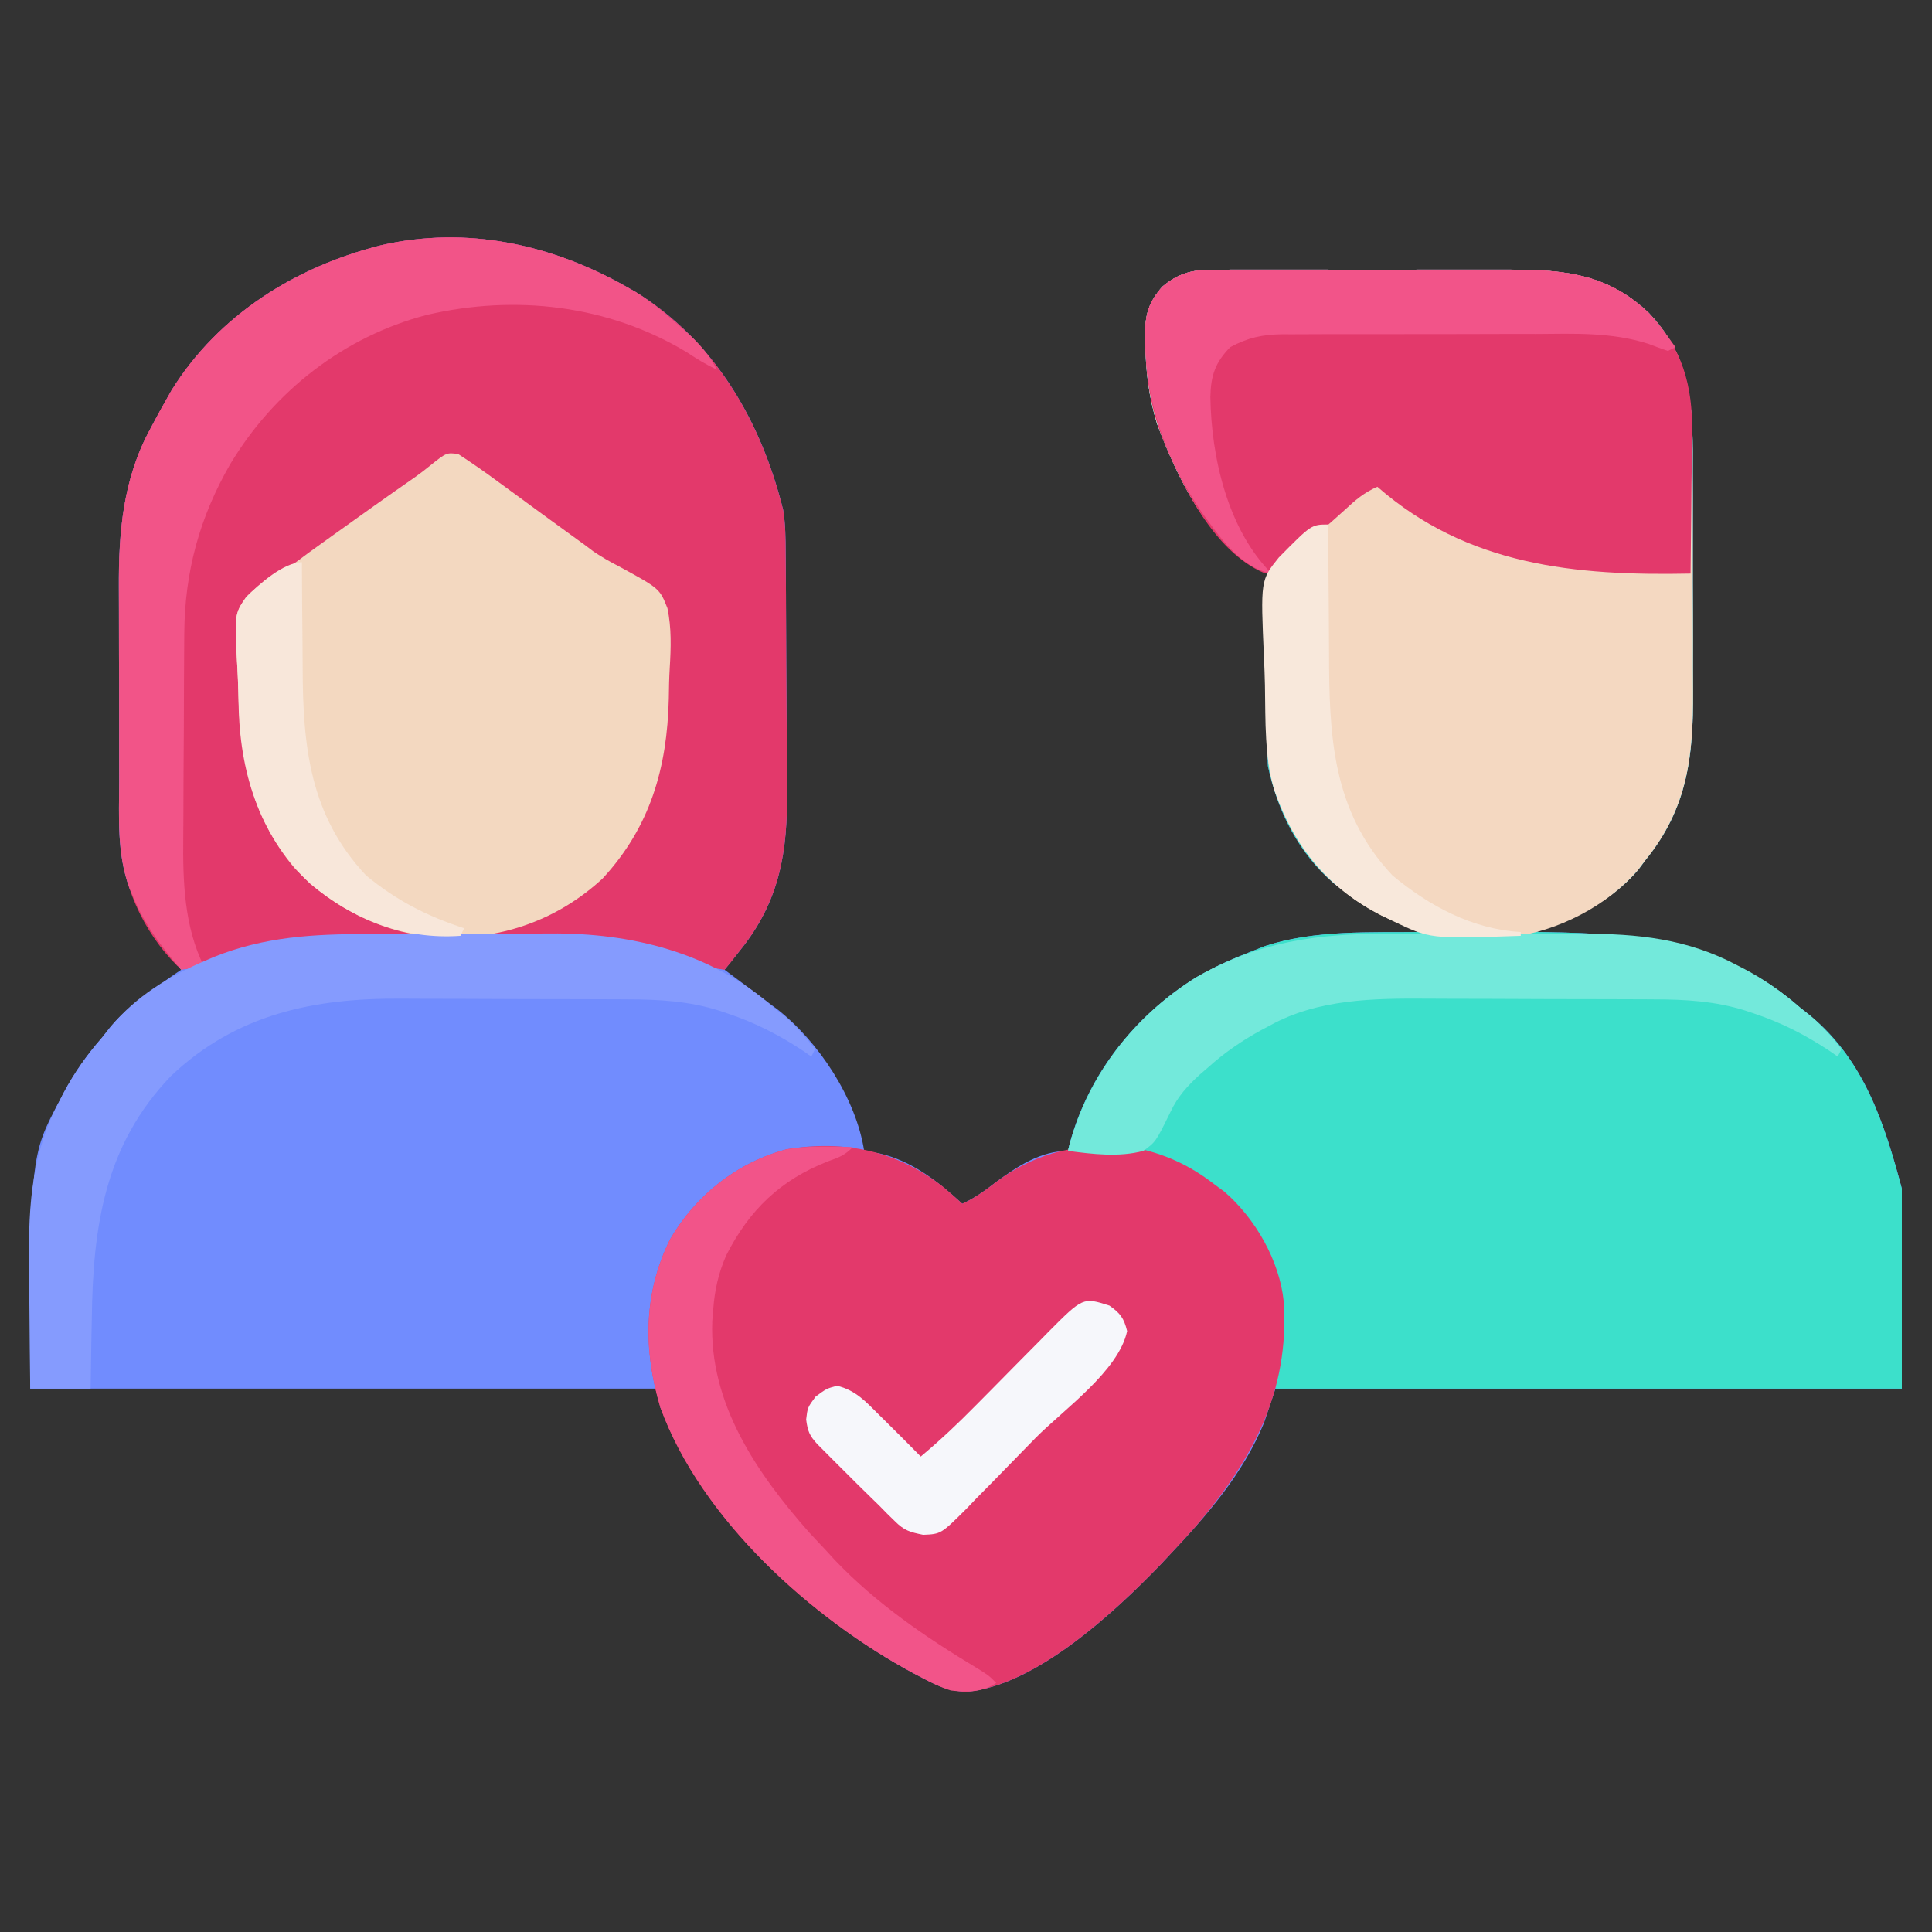 <svg width="60" height="60" viewBox="0 0 60 60" fill="none" xmlns="http://www.w3.org/2000/svg">
<rect x="0" y="0" width="60" height="60" fill="#333333" stroke="none"/>
<g clip-path="url(#clip0_21_841)">
<path d="M19.455 8.906C19.554 8.963 19.654 9.02 19.757 9.078C22.209 10.602 23.64 13.089 24.322 15.837C24.394 16.281 24.397 16.72 24.399 17.168C24.401 17.316 24.401 17.316 24.402 17.468C24.405 17.795 24.407 18.122 24.409 18.449C24.409 18.561 24.41 18.674 24.41 18.789C24.413 19.385 24.416 19.98 24.418 20.576C24.419 21.066 24.422 21.555 24.427 22.045C24.433 22.639 24.436 23.233 24.437 23.828C24.437 24.052 24.439 24.277 24.442 24.502C24.465 26.432 24.228 27.983 22.97 29.531C22.885 29.639 22.799 29.746 22.711 29.856C22.642 29.942 22.573 30.029 22.502 30.117C22.593 30.185 22.686 30.253 22.78 30.323C23.158 30.604 23.533 30.887 23.908 31.172C23.985 31.229 24.063 31.286 24.143 31.345C25.427 32.354 26.587 34.113 26.837 35.742C26.987 35.766 27.137 35.791 27.291 35.816C28.319 36.045 29.121 36.686 29.884 37.383C30.285 37.202 30.606 36.963 30.954 36.694C31.61 36.211 32.327 35.742 33.166 35.742C33.181 35.675 33.197 35.608 33.214 35.539C33.791 33.367 35.253 31.533 37.15 30.352C37.715 30.025 38.3 29.766 38.908 29.531C39.033 29.482 39.158 29.432 39.286 29.381C40.84 28.871 42.562 28.964 44.181 28.945C44.086 28.907 43.992 28.869 43.894 28.83C43.769 28.779 43.643 28.727 43.514 28.675C43.328 28.599 43.328 28.599 43.139 28.523C42.623 28.291 42.171 27.995 41.72 27.656C41.625 27.585 41.529 27.514 41.431 27.44C40.334 26.505 39.671 25.186 39.377 23.789C39.367 23.589 39.363 23.388 39.363 23.187C39.363 23.068 39.363 22.948 39.363 22.825C39.364 22.697 39.364 22.568 39.365 22.436C39.365 22.238 39.365 22.238 39.365 22.036C39.366 21.614 39.368 21.193 39.369 20.771C39.37 20.486 39.37 20.2 39.371 19.914C39.372 19.214 39.374 18.513 39.377 17.813C39.307 17.78 39.237 17.747 39.165 17.713C37.519 16.853 36.56 14.829 35.933 13.162C35.675 12.323 35.582 11.531 35.568 10.657C35.566 10.563 35.563 10.47 35.561 10.373C35.568 9.754 35.675 9.388 36.095 8.906C36.71 8.386 37.196 8.37 37.966 8.377C38.081 8.376 38.197 8.375 38.316 8.374C38.698 8.372 39.08 8.374 39.462 8.375C39.729 8.375 39.995 8.375 40.262 8.374C40.82 8.373 41.379 8.374 41.938 8.376C42.651 8.379 43.364 8.378 44.078 8.375C44.629 8.373 45.179 8.374 45.73 8.375C45.993 8.375 46.256 8.375 46.519 8.374C48.345 8.368 49.823 8.4 51.212 9.727C52.609 11.189 52.573 12.789 52.568 14.698C52.569 14.955 52.569 15.211 52.57 15.468C52.571 16.005 52.571 16.541 52.569 17.078C52.567 17.761 52.57 18.444 52.574 19.128C52.577 19.658 52.576 20.187 52.575 20.717C52.575 20.969 52.576 21.221 52.578 21.472C52.59 23.486 52.411 25.1 51.095 26.719C50.986 26.865 50.986 26.865 50.874 27.014C50.052 27.979 48.879 28.555 47.697 28.945C47.843 28.947 47.843 28.947 47.992 28.949C50.95 28.991 53.573 29.259 55.9 31.289C56.013 31.38 56.127 31.47 56.244 31.563C57.901 32.947 58.526 34.898 59.064 36.914C59.064 38.964 59.064 41.013 59.064 43.125C52.644 43.125 46.225 43.125 39.611 43.125C39.495 43.473 39.379 43.821 39.259 44.18C38.606 45.767 37.498 47.046 36.33 48.281C36.241 48.376 36.152 48.471 36.061 48.569C34.625 50.059 32.166 52.355 30.02 52.538C29.492 52.524 29.1 52.351 28.639 52.105C28.558 52.062 28.478 52.02 28.394 51.977C25.095 50.211 21.956 47.187 20.509 43.711C20.471 43.518 20.432 43.324 20.392 43.125C13.973 43.125 7.553 43.125 0.939 43.125C0.939 35.893 0.939 35.893 1.855 34.175C1.895 34.097 1.935 34.019 1.976 33.939C2.309 33.313 2.699 32.761 3.166 32.227C3.254 32.114 3.343 32.001 3.434 31.885C3.756 31.498 4.125 31.206 4.528 30.908C4.595 30.858 4.662 30.807 4.731 30.754C5.025 30.533 5.321 30.321 5.626 30.117C5.566 30.046 5.505 29.975 5.442 29.902C4.887 29.236 4.421 28.584 4.103 27.773C4.06 27.671 4.06 27.671 4.015 27.567C3.627 26.503 3.698 25.387 3.701 24.272C3.7 24.044 3.7 23.816 3.699 23.589C3.698 23.112 3.698 22.636 3.699 22.16C3.701 21.555 3.698 20.95 3.695 20.345C3.693 19.875 3.693 19.404 3.693 18.934C3.693 18.712 3.693 18.489 3.691 18.266C3.681 16.527 3.821 14.867 4.674 13.308C4.715 13.23 4.756 13.152 4.799 13.072C4.915 12.854 5.035 12.637 5.158 12.422C5.214 12.322 5.271 12.222 5.329 12.119C6.788 9.773 9.192 8.278 11.837 7.617C14.496 7.005 17.137 7.591 19.455 8.906Z" fill="#718CFE"/>
<path d="M37.966 8.377C38.081 8.376 38.197 8.375 38.316 8.374C38.698 8.372 39.08 8.374 39.462 8.375C39.729 8.375 39.995 8.375 40.262 8.374C40.82 8.373 41.379 8.374 41.938 8.376C42.651 8.379 43.364 8.378 44.078 8.375C44.629 8.373 45.179 8.374 45.73 8.375C45.993 8.375 46.256 8.375 46.519 8.374C48.345 8.368 49.823 8.4 51.212 9.727C52.609 11.189 52.573 12.789 52.568 14.698C52.569 14.955 52.569 15.211 52.57 15.468C52.571 16.005 52.571 16.541 52.569 17.078C52.567 17.761 52.57 18.444 52.574 19.128C52.577 19.658 52.576 20.187 52.575 20.717C52.575 20.969 52.576 21.221 52.578 21.472C52.59 23.486 52.411 25.1 51.095 26.719C50.986 26.865 50.986 26.865 50.874 27.014C50.052 27.979 48.879 28.555 47.697 28.945C47.843 28.947 47.843 28.947 47.992 28.949C50.95 28.991 53.573 29.259 55.9 31.289C56.013 31.38 56.127 31.47 56.244 31.563C57.901 32.947 58.526 34.898 59.064 36.914C59.064 38.964 59.064 41.013 59.064 43.125C52.644 43.125 46.225 43.125 39.611 43.125C39.65 42.816 39.688 42.506 39.728 42.188C39.865 40.418 39.587 39.024 38.439 37.617C38.146 37.285 38.146 37.285 37.853 37.031C37.726 36.915 37.726 36.915 37.597 36.797C36.513 36.027 35.42 35.698 34.103 35.728C34.012 35.729 33.922 35.73 33.828 35.731C33.607 35.733 33.386 35.738 33.166 35.742C33.701 33.483 35.192 31.571 37.15 30.352C37.715 30.025 38.3 29.766 38.908 29.531C39.033 29.482 39.158 29.432 39.286 29.381C40.84 28.871 42.562 28.964 44.181 28.945C44.086 28.907 43.992 28.869 43.894 28.83C43.769 28.779 43.643 28.727 43.514 28.675C43.39 28.625 43.267 28.574 43.139 28.523C42.623 28.291 42.171 27.995 41.72 27.656C41.625 27.585 41.529 27.514 41.431 27.44C40.334 26.505 39.671 25.186 39.377 23.789C39.367 23.589 39.363 23.388 39.363 23.187C39.363 23.068 39.363 22.948 39.363 22.825C39.364 22.697 39.364 22.568 39.365 22.436C39.365 22.304 39.365 22.172 39.365 22.036C39.366 21.614 39.368 21.193 39.369 20.771C39.37 20.486 39.37 20.2 39.371 19.914C39.372 19.214 39.374 18.513 39.377 17.813C39.307 17.78 39.237 17.747 39.165 17.713C37.519 16.853 36.56 14.829 35.933 13.162C35.675 12.323 35.582 11.531 35.568 10.657C35.565 10.517 35.565 10.517 35.561 10.373C35.568 9.754 35.675 9.388 36.095 8.906C36.71 8.386 37.196 8.37 37.966 8.377Z" fill="#3CE0CB"/>
<path d="M19.455 8.906C19.554 8.963 19.654 9.02 19.757 9.078C22.209 10.602 23.64 13.089 24.322 15.837C24.394 16.281 24.397 16.72 24.399 17.168C24.401 17.316 24.401 17.316 24.402 17.468C24.405 17.795 24.407 18.122 24.409 18.449C24.409 18.561 24.41 18.674 24.41 18.789C24.413 19.385 24.416 19.98 24.418 20.576C24.419 21.066 24.422 21.555 24.427 22.045C24.433 22.639 24.436 23.233 24.437 23.828C24.437 24.052 24.439 24.277 24.442 24.502C24.465 26.433 24.228 27.982 22.97 29.531C22.876 29.652 22.782 29.773 22.685 29.898C22.624 29.97 22.564 30.043 22.502 30.117C21.955 30.042 21.453 29.897 20.934 29.714C19.982 29.384 19.119 29.144 18.108 29.148C18.014 29.147 17.919 29.146 17.821 29.146C17.511 29.144 17.201 29.144 16.89 29.145C16.672 29.144 16.454 29.143 16.236 29.143C15.78 29.142 15.323 29.142 14.867 29.143C14.286 29.143 13.705 29.141 13.124 29.139C12.674 29.137 12.224 29.137 11.773 29.137C11.559 29.137 11.345 29.137 11.132 29.135C9.435 29.127 7.958 29.262 6.402 30.013C6.033 30.139 5.872 30.144 5.509 30C4.436 28.934 3.746 27.415 3.732 25.902C3.731 25.809 3.731 25.716 3.731 25.621C3.73 25.522 3.729 25.423 3.728 25.321C3.726 24.994 3.725 24.667 3.724 24.34C3.723 24.228 3.723 24.116 3.722 24C3.72 23.404 3.718 22.809 3.717 22.213C3.716 21.602 3.712 20.992 3.707 20.381C3.704 19.908 3.703 19.435 3.702 18.962C3.702 18.737 3.701 18.512 3.698 18.287C3.682 16.538 3.816 14.877 4.674 13.308C4.715 13.23 4.756 13.152 4.799 13.072C4.915 12.854 5.035 12.637 5.158 12.422C5.214 12.322 5.271 12.222 5.329 12.119C6.788 9.773 9.192 8.278 11.837 7.617C14.496 7.005 17.137 7.591 19.455 8.906Z" fill="#E3396B"/>
<path d="M37.966 8.377C38.081 8.376 38.197 8.375 38.316 8.374C38.698 8.372 39.08 8.374 39.462 8.375C39.729 8.375 39.995 8.375 40.262 8.374C40.82 8.373 41.379 8.374 41.938 8.376C42.651 8.379 43.364 8.378 44.078 8.375C44.629 8.373 45.179 8.374 45.73 8.375C45.993 8.375 46.256 8.375 46.519 8.374C48.345 8.368 49.823 8.4 51.212 9.727C52.609 11.189 52.573 12.789 52.568 14.698C52.569 14.955 52.569 15.211 52.57 15.468C52.571 16.005 52.571 16.541 52.569 17.078C52.567 17.761 52.57 18.444 52.574 19.128C52.577 19.658 52.576 20.187 52.575 20.717C52.575 20.969 52.576 21.221 52.578 21.472C52.59 23.486 52.411 25.1 51.095 26.719C50.986 26.865 50.986 26.865 50.874 27.014C49.926 28.126 48.367 28.933 46.914 29.098C46.593 29.114 46.275 29.117 45.954 29.114C45.784 29.113 45.784 29.113 45.611 29.111C44.752 29.091 44.023 28.973 43.244 28.594C43.131 28.54 43.018 28.486 42.902 28.431C41.265 27.593 40.211 26.331 39.596 24.587C39.445 24.102 39.362 23.698 39.363 23.187C39.363 23.068 39.363 22.948 39.363 22.825C39.364 22.697 39.364 22.568 39.365 22.436C39.365 22.304 39.365 22.172 39.365 22.036C39.366 21.614 39.368 21.193 39.369 20.771C39.37 20.486 39.37 20.2 39.371 19.914C39.372 19.214 39.374 18.513 39.377 17.813C39.307 17.78 39.237 17.747 39.165 17.713C37.519 16.853 36.56 14.829 35.933 13.162C35.675 12.323 35.582 11.531 35.568 10.657C35.566 10.563 35.563 10.47 35.561 10.373C35.568 9.754 35.675 9.388 36.095 8.906C36.71 8.386 37.196 8.37 37.966 8.377Z" fill="#F4D8C1"/>
<path d="M29.319 36.882C29.511 37.044 29.698 37.213 29.884 37.383C30.285 37.202 30.606 36.963 30.954 36.694C32.239 35.747 33.58 35.481 35.158 35.625C36.143 35.815 36.948 36.181 37.736 36.797C37.831 36.867 37.926 36.937 38.025 37.009C38.989 37.842 39.74 39.155 39.868 40.426C40.052 43.233 38.885 45.352 37.117 47.423C36.859 47.715 36.597 47.999 36.33 48.281C36.241 48.376 36.152 48.471 36.061 48.569C34.625 50.059 32.166 52.355 30.02 52.538C29.492 52.524 29.1 52.351 28.639 52.105C28.558 52.062 28.478 52.02 28.394 51.977C25.202 50.269 21.769 47.175 20.509 43.711C19.975 41.933 19.977 40.168 20.81 38.489C21.608 37.117 22.89 36.102 24.435 35.691C26.245 35.393 27.879 35.742 29.319 36.882Z" fill="#E3396B"/>
<path d="M14.231 14.101C14.662 14.381 15.079 14.672 15.492 14.978C15.681 15.117 15.871 15.255 16.06 15.393C16.157 15.464 16.253 15.535 16.353 15.608C16.804 15.94 17.258 16.268 17.711 16.597C17.788 16.653 17.865 16.709 17.944 16.766C18.022 16.823 18.1 16.88 18.181 16.938C18.264 17.001 18.348 17.064 18.434 17.129C18.696 17.306 18.948 17.448 19.228 17.592C20.485 18.277 20.485 18.277 20.728 18.888C20.856 19.5 20.838 20.109 20.8 20.73C20.78 21.055 20.774 21.378 20.77 21.703C20.718 23.847 20.198 25.675 18.715 27.283C17.329 28.56 15.638 29.155 13.773 29.124C11.998 29.041 10.357 28.242 9.142 26.953C7.775 25.322 7.441 23.485 7.4 21.428C7.394 21.215 7.386 21.003 7.374 20.79C7.279 19.078 7.279 19.078 7.64 18.546C8.043 18.13 8.524 17.86 9.025 17.578C9.207 17.448 9.387 17.316 9.565 17.18C9.727 17.063 9.888 16.947 10.05 16.831C10.138 16.768 10.226 16.705 10.316 16.64C11.176 16.023 12.038 15.408 12.908 14.805C13.057 14.698 13.203 14.586 13.345 14.47C13.868 14.052 13.868 14.052 14.231 14.101Z" fill="#F3D8C0"/>
<path d="M37.966 8.377C38.081 8.376 38.197 8.375 38.316 8.374C38.698 8.372 39.08 8.374 39.462 8.375C39.729 8.375 39.995 8.375 40.262 8.374C40.82 8.373 41.379 8.374 41.938 8.376C42.651 8.379 43.364 8.378 44.078 8.375C44.629 8.373 45.179 8.374 45.73 8.375C45.993 8.375 46.256 8.375 46.519 8.374C48.345 8.368 49.823 8.4 51.212 9.727C52.245 10.809 52.577 11.981 52.547 13.452C52.547 13.578 52.546 13.704 52.545 13.833C52.543 14.229 52.537 14.626 52.531 15.022C52.528 15.293 52.526 15.564 52.524 15.834C52.519 16.494 52.511 17.153 52.502 17.813C48.931 17.886 45.577 17.57 42.775 15.117C42.371 15.293 42.093 15.528 41.772 15.828C41.237 16.318 40.686 16.779 40.12 17.233C39.848 17.446 39.848 17.446 39.662 17.674C39.494 17.813 39.494 17.813 39.264 17.797C37.702 17.136 36.712 15.083 36.095 13.594C35.727 12.613 35.585 11.697 35.568 10.657C35.566 10.563 35.563 10.47 35.561 10.373C35.568 9.754 35.675 9.388 36.095 8.906C36.71 8.386 37.196 8.37 37.966 8.377Z" fill="#E3396B"/>
<path d="M19.455 8.906C19.554 8.963 19.654 9.02 19.757 9.078C20.303 9.418 20.779 9.832 21.256 10.261C21.346 10.342 21.346 10.342 21.438 10.424C21.788 10.748 22.044 11.064 22.267 11.484C21.932 11.325 21.631 11.14 21.322 10.935C18.886 9.468 15.996 9.139 13.251 9.781C10.676 10.455 8.512 12.148 7.15 14.414C6.196 16.067 5.737 17.757 5.723 19.666C5.722 19.752 5.721 19.838 5.721 19.927C5.718 20.21 5.717 20.492 5.716 20.775C5.715 20.873 5.715 20.971 5.714 21.071C5.712 21.588 5.71 22.106 5.709 22.623C5.708 23.152 5.704 23.681 5.699 24.21C5.696 24.621 5.695 25.033 5.695 25.444C5.694 25.639 5.693 25.834 5.691 26.028C5.676 27.359 5.721 28.783 6.33 30C6.098 30.039 5.866 30.077 5.626 30.117C5.001 29.388 4.456 28.672 4.103 27.773C4.074 27.705 4.045 27.637 4.015 27.567C3.627 26.503 3.698 25.387 3.701 24.272C3.7 24.044 3.7 23.816 3.699 23.589C3.698 23.112 3.698 22.636 3.699 22.16C3.701 21.555 3.698 20.95 3.695 20.345C3.693 19.875 3.693 19.404 3.693 18.934C3.693 18.712 3.693 18.489 3.691 18.266C3.681 16.527 3.821 14.867 4.674 13.308C4.715 13.23 4.756 13.152 4.799 13.072C4.915 12.854 5.035 12.637 5.158 12.422C5.214 12.322 5.271 12.222 5.329 12.119C6.788 9.773 9.192 8.278 11.837 7.617C14.496 7.005 17.137 7.591 19.455 8.906Z" fill="#F25488"/>
<path d="M11.407 29.008C11.623 29.007 11.839 29.006 12.055 29.005C12.505 29.003 12.956 29.003 13.406 29.004C13.977 29.005 14.548 29.001 15.119 28.996C15.564 28.993 16.009 28.993 16.455 28.993C16.665 28.993 16.875 28.992 17.085 28.99C19.606 28.967 22.104 29.581 24.025 31.289C24.154 31.392 24.283 31.495 24.413 31.597C24.758 31.902 25.029 32.218 25.314 32.578C25.275 32.656 25.237 32.733 25.197 32.813C25.111 32.753 25.026 32.694 24.938 32.632C24.183 32.134 23.449 31.758 22.589 31.472C22.461 31.429 22.461 31.429 22.33 31.385C21.398 31.09 20.464 31.037 19.492 31.036C19.397 31.035 19.301 31.035 19.203 31.034C18.89 31.032 18.576 31.032 18.264 31.031C18.155 31.031 18.047 31.03 17.936 31.03C17.364 31.028 16.792 31.027 16.22 31.027C15.635 31.026 15.049 31.023 14.463 31.02C14.008 31.018 13.553 31.017 13.098 31.017C12.883 31.017 12.667 31.015 12.451 31.014C9.751 30.996 7.342 31.489 5.312 33.413C3.242 35.569 2.887 38.101 2.851 40.95C2.847 41.162 2.843 41.374 2.838 41.586C2.829 42.099 2.821 42.612 2.814 43.125C2.195 43.125 1.576 43.125 0.939 43.125C0.927 42.273 0.919 41.42 0.913 40.568C0.911 40.279 0.908 39.989 0.904 39.7C0.876 37.713 0.9 35.966 1.855 34.175C1.895 34.097 1.935 34.019 1.976 33.939C2.309 33.313 2.699 32.761 3.166 32.227C3.257 32.113 3.348 31.999 3.442 31.882C4.237 30.931 5.254 30.312 6.381 29.832C6.511 29.776 6.511 29.776 6.643 29.719C8.209 29.089 9.745 29.007 11.407 29.008Z" fill="#859BFE"/>
<path d="M43.083 29C43.312 29 43.542 29 43.772 28.999C44.25 28.998 44.729 28.999 45.208 29.001C45.816 29.004 46.425 29.003 47.034 29C47.507 28.998 47.981 28.999 48.454 29C48.679 29 48.903 29 49.127 28.999C50.846 28.992 52.405 29.154 53.952 29.978C54.03 30.018 54.108 30.058 54.188 30.1C54.814 30.432 55.365 30.823 55.9 31.289C55.965 31.341 56.031 31.392 56.099 31.446C56.526 31.783 56.853 32.154 57.189 32.578C57.15 32.656 57.112 32.733 57.072 32.813C56.986 32.753 56.901 32.694 56.813 32.632C56.057 32.134 55.324 31.758 54.464 31.472C54.336 31.429 54.336 31.429 54.205 31.385C53.274 31.091 52.34 31.037 51.369 31.036C51.226 31.035 51.226 31.035 51.08 31.034C50.767 31.032 50.455 31.032 50.143 31.031C50.035 31.031 49.927 31.03 49.816 31.03C49.244 31.028 48.673 31.027 48.102 31.027C47.517 31.026 46.932 31.023 46.348 31.02C45.893 31.018 45.439 31.017 44.984 31.017C44.769 31.017 44.554 31.015 44.339 31.014C42.68 31.003 40.931 31.02 39.442 31.846C39.365 31.887 39.287 31.928 39.207 31.97C38.586 32.307 38.026 32.689 37.502 33.164C37.424 33.231 37.347 33.297 37.267 33.366C36.879 33.723 36.579 34.048 36.353 34.526C35.894 35.461 35.894 35.461 35.509 35.742C34.749 35.945 33.936 35.843 33.166 35.742C33.729 33.479 35.178 31.58 37.15 30.352C39.056 29.25 40.922 28.99 43.083 29Z" fill="#73E9DB"/>
<path d="M37.966 8.377C38.081 8.376 38.197 8.375 38.316 8.374C38.698 8.372 39.08 8.374 39.462 8.375C39.729 8.375 39.995 8.375 40.262 8.374C40.82 8.373 41.379 8.374 41.938 8.376C42.651 8.379 43.364 8.378 44.078 8.375C44.629 8.373 45.179 8.374 45.73 8.375C45.993 8.375 46.256 8.375 46.519 8.374C48.336 8.368 49.835 8.393 51.212 9.727C51.505 10.066 51.775 10.415 52.033 10.781C51.955 10.82 51.878 10.859 51.798 10.899C51.592 10.829 51.387 10.753 51.183 10.675C50.038 10.311 48.885 10.364 47.694 10.372C47.446 10.372 47.198 10.371 46.95 10.371C46.433 10.371 45.916 10.372 45.398 10.375C44.737 10.378 44.075 10.378 43.414 10.377C42.903 10.376 42.392 10.377 41.88 10.378C41.636 10.379 41.392 10.379 41.148 10.378C40.808 10.378 40.467 10.38 40.127 10.382C40.027 10.382 39.927 10.381 39.824 10.381C39.198 10.389 38.76 10.486 38.205 10.781C37.736 11.262 37.603 11.669 37.589 12.327C37.617 14.201 38.127 16.446 39.494 17.813C38.508 17.632 37.846 16.634 37.295 15.871C36.232 14.286 35.599 12.572 35.568 10.657C35.566 10.563 35.563 10.47 35.561 10.373C35.568 9.754 35.675 9.388 36.095 8.906C36.71 8.386 37.196 8.37 37.966 8.377Z" fill="#F25489"/>
<path d="M26.486 35.625C26.227 35.884 26.057 35.943 25.717 36.065C24.236 36.643 23.27 37.577 22.554 38.985C22.311 39.545 22.196 40.058 22.15 40.664C22.14 40.783 22.131 40.903 22.121 41.025C22.019 43.591 23.502 45.748 25.131 47.593C25.308 47.784 25.486 47.975 25.666 48.164C25.75 48.256 25.835 48.349 25.922 48.444C27.208 49.795 28.75 50.849 30.342 51.806C30.705 52.031 30.705 52.031 30.939 52.266C30.5 52.559 30.042 52.557 29.533 52.5C29.215 52.402 28.932 52.261 28.639 52.105C28.558 52.062 28.478 52.02 28.394 51.977C25.202 50.269 21.769 47.175 20.509 43.711C19.975 41.933 19.977 40.168 20.81 38.489C21.608 37.117 22.89 36.102 24.435 35.691C25.11 35.574 25.803 35.606 26.486 35.625Z" fill="#F25489"/>
<path d="M34.455 40.547C34.795 40.789 34.903 40.933 35.004 41.338C34.742 42.576 33.029 43.778 32.159 44.658C31.875 44.947 31.591 45.236 31.31 45.527C30.983 45.865 30.652 46.2 30.32 46.535C30.22 46.639 30.12 46.744 30.017 46.852C29.225 47.641 29.225 47.641 28.67 47.665C28.252 47.58 28.08 47.532 27.785 47.236C27.708 47.161 27.631 47.086 27.552 47.009C27.471 46.926 27.39 46.843 27.306 46.758C27.173 46.628 27.173 46.628 27.037 46.496C26.755 46.222 26.477 45.945 26.2 45.667C26.105 45.572 26.009 45.477 25.911 45.379C25.821 45.288 25.73 45.197 25.637 45.104C25.514 44.981 25.514 44.981 25.389 44.856C25.14 44.587 25.084 44.451 25.036 44.084C25.08 43.711 25.08 43.711 25.329 43.374C25.666 43.125 25.666 43.125 25.995 43.037C26.575 43.174 26.891 43.532 27.306 43.945C27.361 44 27.417 44.054 27.474 44.111C27.851 44.482 28.224 44.857 28.595 45.234C29.193 44.735 29.749 44.21 30.295 43.655C30.461 43.488 30.627 43.321 30.792 43.154C31.05 42.893 31.307 42.632 31.564 42.371C31.815 42.117 32.066 41.864 32.317 41.611C32.393 41.533 32.47 41.455 32.548 41.375C33.633 40.285 33.633 40.285 34.455 40.547Z" fill="#F6F7FB"/>
<path d="M41.252 16.289C41.252 16.375 41.252 16.46 41.252 16.548C41.254 17.361 41.259 18.175 41.267 18.988C41.271 19.406 41.274 19.824 41.274 20.242C41.278 22.836 41.361 25.183 43.244 27.188C44.394 28.139 45.713 28.856 47.228 28.945C47.228 28.984 47.228 29.023 47.228 29.063C44.408 29.16 44.408 29.16 43.244 28.594C43.131 28.54 43.018 28.486 42.902 28.431C41.265 27.593 40.211 26.331 39.596 24.587C39.261 23.511 39.305 22.398 39.284 21.277C39.277 21 39.268 20.723 39.255 20.446C39.147 18.018 39.147 18.018 39.715 17.313C40.726 16.289 40.726 16.289 41.252 16.289Z" fill="#F8E8DB"/>
<path d="M9.376 17.461C9.377 17.532 9.377 17.602 9.377 17.675C9.379 18.421 9.386 19.166 9.394 19.912C9.397 20.189 9.399 20.466 9.399 20.743C9.406 23.179 9.62 25.326 11.369 27.188C12.307 27.964 13.26 28.452 14.415 28.828C14.377 28.905 14.338 28.983 14.298 29.063C12.565 29.188 10.964 28.56 9.64 27.451C8.107 26.006 7.483 24.118 7.415 22.059C7.409 21.849 7.404 21.639 7.4 21.428C7.394 21.215 7.386 21.003 7.374 20.79C7.278 19.067 7.278 19.067 7.653 18.535C8.035 18.149 8.811 17.461 9.376 17.461Z" fill="#F8E7DA"/>
</g>
<defs>
<clipPath id="clip0_21_841">
<rect width="60" height="60" fill="white" transform="translate(0.001)"/>
</clipPath>
</defs>
</svg>
